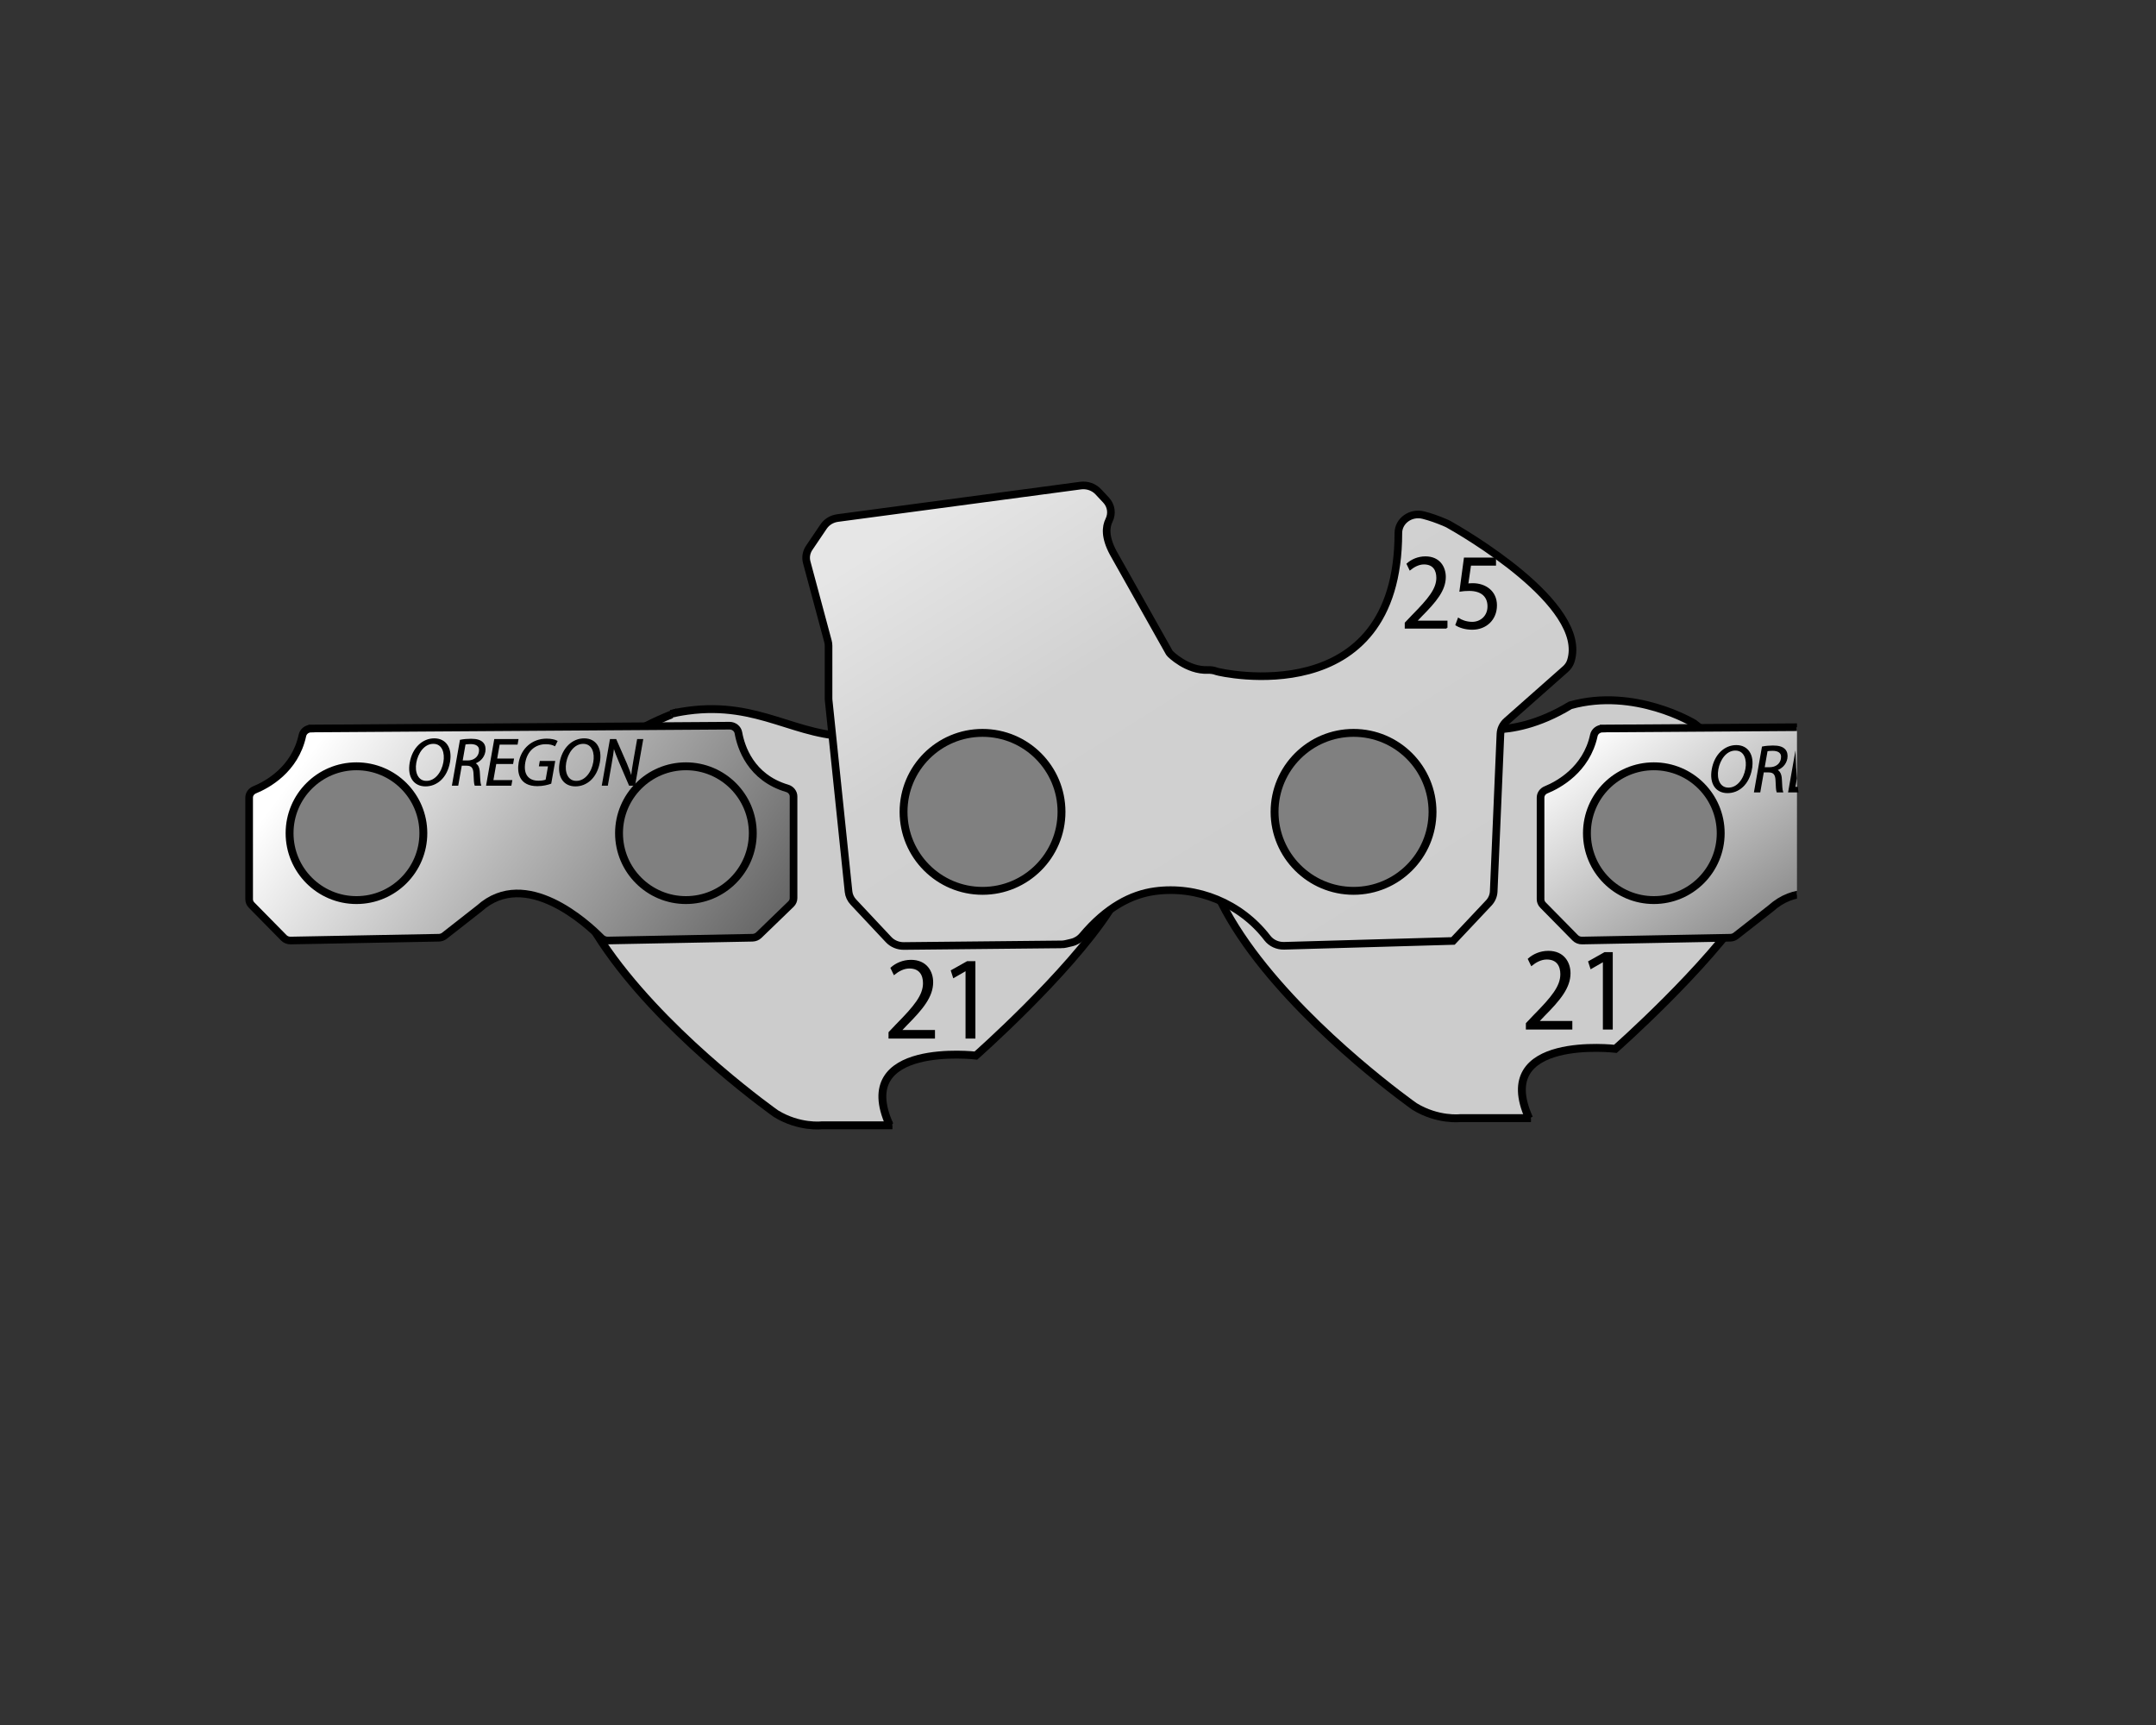<?xml version="1.0" encoding="UTF-8"?><svg id="_レイヤー_1" xmlns="http://www.w3.org/2000/svg" xmlns:xlink="http://www.w3.org/1999/xlink" viewBox="0 0 1280 1024"><rect x="0" y="0" width="1280" height="1024" fill="#333333" stroke="none"/><defs><style>.cls-1{stroke-width:.84px;}.cls-1,.cls-2,.cls-3,.cls-4,.cls-5,.cls-6,.cls-7,.cls-8,.cls-9,.cls-10{stroke:#000;stroke-miterlimit:10;}.cls-2{stroke-width:.84px;}.cls-4{fill:url(#_名称未設定グラデーション_12);stroke-width:4.54px;}.cls-5{fill:#fff;}.cls-5,.cls-6,.cls-7,.cls-10{stroke-width:4.68px;}.cls-6{fill:#ccc;}.cls-7{fill:gray;}.cls-11{clip-path:url(#clippath);}.cls-12,.cls-10{fill:none;}.cls-8{fill:url(#_名称未設定グラデーション_2);stroke-width:4.53px;}.cls-9{fill:url(#_名称未設定グラデーション_18);stroke-width:4.54px;}</style><clipPath id="clippath"><rect class="cls-12" x="69.66" y="248.03" width="997.19" height="492.16"/></clipPath><linearGradient id="_名称未設定グラデーション_2" x1="604.9" y1="272.09" x2="901.67" y2="746.93" gradientUnits="userSpaceOnUse"><stop offset="0" stop-color="#e6e6e6"/><stop offset=".23" stop-color="#d1d1d1"/><stop offset=".95" stop-color="#ccc"/></linearGradient><linearGradient id="_名称未設定グラデーション_18" x1="203.07" y1="421.27" x2="592.96" y2="707.79" gradientUnits="userSpaceOnUse"><stop offset="0" stop-color="#fff"/><stop offset=".26" stop-color="#b8b8b8"/><stop offset=".78" stop-color="#343434"/><stop offset="1" stop-color="#000"/></linearGradient><linearGradient id="_名称未設定グラデーション_12" x1="997.02" y1="394.51" x2="1199.58" y2="672.71" gradientUnits="userSpaceOnUse"><stop offset="0" stop-color="#fff"/><stop offset="1" stop-color="#000"/></linearGradient></defs><g><g class="cls-11"><path class="cls-6" d="M529.84,668.02h-42.09s-13.22,1.54-27.05-6.91c0,0-236.84-166.57-61.84-237.08,.88-.35,1.77-.7,2.67-1.05,0,0,.02,0,.02,0"/><path class="cls-6" d="M398.29,423.75c2.07-.48,5.59-1.23,9.99-1.83,42.61-5.84,64.54,16.16,99.13,15.15,10.4-.3,26.09-2.81,45.2-14.38,38.12-10.75,73.46,10.75,73.46,10.75,0,0,27.27,20.74,27.27,27.66,0,0,29.58,42.25,4.99,79.89-24.58,37.64-78.95,85.62-78.95,85.62,0,0-73.84-8.59-51.22,41.24"/><circle class="cls-10" cx="575.85" cy="500.6" r="41.84"/><path class="cls-6" d="M908.94,663.75h-42.09s-13.22,1.54-27.05-6.91c0,0-236.84-166.57-61.84-237.08,.88-.35,1.77-.7,2.67-1.05,0,0,.02,0,.02,0"/><path class="cls-6" d="M777.96,419.75c2.07-.48,5.59-1.23,9.99-1.83,42.61-5.84,64.54,16.16,99.13,15.15,10.4-.3,26.09-2.81,45.2-14.38,38.12-10.75,73.46,10.75,73.46,10.75,0,0,27.27,20.74,27.27,27.66,0,0,29.58,42.25,4.99,79.89-24.58,37.64-78.95,85.62-78.95,85.62,0,0-73.84-8.59-51.22,41.24"/><circle class="cls-10" cx="803.58" cy="501.6" r="41.84"/><path class="cls-8" d="M630.09,560.61l-93.51,.95c-3.44,.03-6.73-1.34-9-3.76l-20.94-22.32c-1.63-1.74-2.63-3.91-2.87-6.2l-11.11-106.83-.7-6.73c-.04-.35-.06-.71-.06-1.07v-31.31c0-.91-.12-1.81-.36-2.69l-12.59-46.86c-.79-2.93-.26-6.03,1.47-8.58l8.56-12.66c1.85-2.73,4.88-4.57,8.3-5.03l144.21-19.26c3.95-.53,7.92,.85,10.55,3.66l4.62,4.94c3.09,3.3,3.74,7.98,1.78,11.97s-2.55,9.99,2.47,19.36l33.38,59.38c.4,.7,10.62,10.65,22.75,10.15,1.82-.07,3.63,.18,5.31,.84s107.76,25.14,107.85-82.12c0-7.28,7.36-12.56,14.87-10.65,3.8,.96,8.36,2.48,13.76,4.84,.37,.16,.73,.34,1.08,.54,7.17,4.01,83.41,47.58,72.65,81.28-.58,1.82-1.7,3.45-3.17,4.75l-34.91,30.86c-2.24,1.98-3.56,4.7-3.68,7.57l-4,93.54c-.11,2.53-1.14,4.95-2.93,6.85l-21.23,22.55h0c-33.42,.96-66.84,1.91-100.27,2.87-3.93,.11-7.66-1.62-9.95-4.61-15.85-20.72-41.77-31.18-66.77-27.8-13.91,1.88-28.66,9.44-43.03,26.55-1.63,1.94-3.89,3.33-6.45,3.93l-3.36,.79c-.89,.21-1.81,.32-2.73,.33Z"/><circle class="cls-7" cx="583.32" cy="481.94" r="46.89"/><circle class="cls-7" cx="803.59" cy="481.94" r="46.89"/><path class="cls-9" d="M184.78,432.45l248.31-1.67c2.63-.02,4.87,1.78,5.3,4.22,1.48,8.33,7.17,26.53,28.95,32.98,2.24,.66,3.78,2.61,3.78,4.82v60.34c0,1.31-.55,2.58-1.52,3.52l-19.11,18.47c-.99,.95-2.33,1.5-3.74,1.53l-85.84,1.65c-1.53,.03-3-.55-4.04-1.61-7.99-8.1-44.66-42.24-72.29-17.44l-20.72,16.23c-.94,.73-2.11,1.15-3.33,1.17l-88,1.66c-1.53,.03-3.01-.56-4.05-1.62l-19.14-19.45c-.92-.93-1.43-2.16-1.43-3.43v-60.35c0-2.01,1.28-3.81,3.24-4.61,7.15-2.92,23.98-11.83,28.39-32.31,.51-2.35,2.68-4.06,5.23-4.07Z"/><circle class="cls-7" cx="211.63" cy="494.6" r="39.71"/><circle class="cls-7" cx="407.22" cy="494.6" r="39.71"/><path class="cls-4" d="M951.49,432.45l248.31-1.67c2.63-.02,4.87,1.78,5.3,4.22,1.48,8.33,7.17,26.53,28.95,32.98,2.24,.66,3.78,2.61,3.78,4.82v60.34c0,1.31-.55,2.58-1.52,3.52l-19.11,18.47c-.99,.95-2.33,1.5-3.74,1.53l-85.84,1.65c-1.53,.03-3-.55-4.04-1.61-7.99-8.1-44.66-42.24-72.29-17.44l-20.72,16.23c-.94,.73-2.11,1.15-3.33,1.17l-88,1.66c-1.53,.03-3.01-.56-4.05-1.62l-19.14-19.45c-.92-.93-1.43-2.16-1.43-3.43v-60.35c0-2.01,1.28-3.81,3.24-4.61,7.15-2.92,23.98-11.83,28.39-32.31,.51-2.35,2.68-4.06,5.23-4.07Z"/><circle class="cls-7" cx="981.86" cy="494.6" r="39.71"/><circle class="cls-5" cx="1170.43" cy="494.6" r="39.71"/></g><g><path class="cls-3" d="M554.59,616h-26.58v-3.06l4.38-4.62c10.68-10.8,16.08-17.34,16.08-24.66,0-4.8-2.1-9.24-8.58-9.24-3.6,0-6.84,1.98-9,3.72l-1.68-3.48c2.76-2.46,6.84-4.38,11.64-4.38,9.06,0,12.66,6.6,12.66,12.78,0,8.46-5.94,15.66-15.24,25.02l-3.54,3.72v.12h19.86v4.08Z"/><path class="cls-3" d="M573.73,616v-40.26h-.12l-7.38,4.26-1.2-3.72,9.3-5.22h4.26v44.94h-4.86Z"/></g><g><path class="cls-3" d="M858.85,372.66h-24.36v-2.8l4.01-4.23c9.79-9.9,14.74-15.89,14.74-22.6,0-4.4-1.92-8.47-7.86-8.47-3.3,0-6.27,1.81-8.25,3.41l-1.54-3.19c2.53-2.25,6.27-4.01,10.67-4.01,8.3,0,11.6,6.05,11.6,11.71,0,7.75-5.44,14.35-13.97,22.93l-3.24,3.41v.11h18.2v3.74Z"/><path class="cls-3" d="M887.67,331.47v3.79h-14.79l-1.7,11.66c.88-.11,1.76-.22,3.19-.22,7.31,0,13.86,4.34,13.86,12.65s-6.05,13.97-14.19,13.97c-4.12,0-7.59-1.21-9.46-2.42l1.32-3.57c1.54,1.04,4.56,2.31,8.14,2.31,5.17,0,9.62-3.79,9.57-9.73,0-5.66-3.63-9.62-11.33-9.62-2.2,0-3.9,.16-5.28,.38l2.58-19.19h18.09Z"/></g></g><g><path class="cls-2" d="M266.75,452.31c-1.66,9.44-7.77,14.09-14.11,14.09-6.66,0-10.46-5.25-8.98-13.63,1.54-8.74,7.45-14.05,14.18-14.05s10.34,5.5,8.91,13.6Zm-20.01,.39c-1.01,5.71,.97,11.27,6.43,11.27s9.41-5.39,10.49-11.52c.95-5.39-.65-11.31-6.39-11.31s-9.52,5.85-10.53,11.55Z"/><path class="cls-2" d="M281.51,453.12c1.96,.67,2.84,2.68,2.96,5.6,.16,3.88,.35,6.23,.69,7.26h-3.03c-.29-.77-.47-3.14-.58-6.48-.12-3.73-1.3-5.39-4.48-5.39h-3.28l-2.09,11.87h-2.92l4.66-26.45c1.72-.35,4.08-.56,6.19-.56,3.49,0,5.65,.7,6.98,2.18,1.06,1.16,1.48,2.99,1.13,5-.63,3.56-3.18,5.85-6.21,6.87l-.02,.11Zm-3.86-1.27c3.73,0,6.5-2.11,7.07-5.35,.7-3.98-2.08-5.21-5.35-5.21-1.58,0-2.74,.14-3.36,.28l-1.81,10.28h3.45Z"/><path class="cls-2" d="M303.23,465.98h-14.16l4.73-26.84h13.56l-.43,2.46h-10.64l-1.6,9.09h10.01l-.43,2.43h-10.01l-1.83,10.39h11.24l-.43,2.47Z"/><path class="cls-2" d="M326.89,464.89c-1.54,.56-4.5,1.37-7.89,1.37-10.53,0-11.65-7.85-10.65-13.53,1.44-8.17,7.76-13.84,16.18-13.84,2.57,0,4.77,.49,6,1.13l-1.2,2.43c-1.2-.6-2.8-1.09-5.3-1.09-6.34,0-11.33,4.09-12.58,11.2-1.28,7.26,2.06,11.31,8.19,11.31,2.25,0,3.83-.35,4.68-.78l1.52-8.59h-5.43l.42-2.36h8.31l-2.25,12.75Z"/><path class="cls-2" d="M355.74,452.31c-1.66,9.44-7.77,14.09-14.11,14.09-6.66,0-10.46-5.25-8.98-13.63,1.54-8.74,7.45-14.05,14.18-14.05s10.34,5.5,8.91,13.6Zm-20.01,.39c-1.01,5.71,.97,11.27,6.43,11.27s9.41-5.39,10.49-11.52c.95-5.39-.65-11.31-6.39-11.31s-9.52,5.85-10.53,11.55Z"/><path class="cls-2" d="M376.68,465.98h-2.92l-6.07-14.12c-1.27-2.99-2.47-5.99-3.25-8.95l-.15,.03c-.36,3.42-.87,6.55-1.69,11.2l-2.09,11.83h-2.75l4.73-26.84h3.06l6.18,14.12c1.34,3.21,2.4,5.99,3.14,8.77l.08-.04c.38-3.73,.87-6.94,1.62-11.17l2.06-11.69h2.78l-4.73,26.84Z"/></g><g><path class="cls-1" d="M1039.75,456.31c-1.66,9.44-7.77,14.09-14.11,14.09-6.66,0-10.46-5.25-8.98-13.63,1.54-8.74,7.45-14.05,14.17-14.05s10.34,5.5,8.91,13.6Zm-20.01,.39c-1.01,5.71,.97,11.27,6.43,11.27s9.41-5.39,10.49-11.52c.95-5.39-.65-11.31-6.39-11.31s-9.52,5.85-10.53,11.55Z"/><path class="cls-1" d="M1054.51,457.12c1.96,.67,2.84,2.68,2.96,5.6,.16,3.88,.34,6.23,.69,7.26h-3.03c-.29-.77-.47-3.13-.58-6.48-.12-3.73-1.3-5.39-4.48-5.39h-3.28l-2.09,11.87h-2.92l4.66-26.45c1.72-.35,4.08-.56,6.19-.56,3.49,0,5.65,.7,6.98,2.18,1.06,1.16,1.48,2.99,1.13,5-.63,3.56-3.18,5.85-6.21,6.87l-.02,.11Zm-3.86-1.27c3.73,0,6.5-2.11,7.07-5.35,.7-3.98-2.08-5.21-5.35-5.21-1.58,0-2.74,.14-3.36,.28l-1.81,10.28h3.45Z"/><path class="cls-1" d="M1066.97,467.51h-1.54l.96-5.46c-.37-4.17-.58-8.35-.71-12.54l-3.61,20.47h5.21c-.11-.82-.21-1.64-.31-2.47Z"/></g><g><path class="cls-3" d="M932.98,610.66h-26.58v-3.06l4.38-4.62c10.68-10.8,16.08-17.34,16.08-24.66,0-4.8-2.1-9.24-8.58-9.24-3.6,0-6.84,1.98-9,3.72l-1.68-3.48c2.76-2.46,6.84-4.38,11.64-4.38,9.06,0,12.66,6.6,12.66,12.78,0,8.46-5.94,15.66-15.24,25.02l-3.54,3.72v.12h19.86v4.08Z"/><path class="cls-3" d="M952.12,610.66v-40.26h-.12l-7.38,4.26-1.2-3.72,9.3-5.22h4.26v44.94h-4.86Z"/></g></svg>